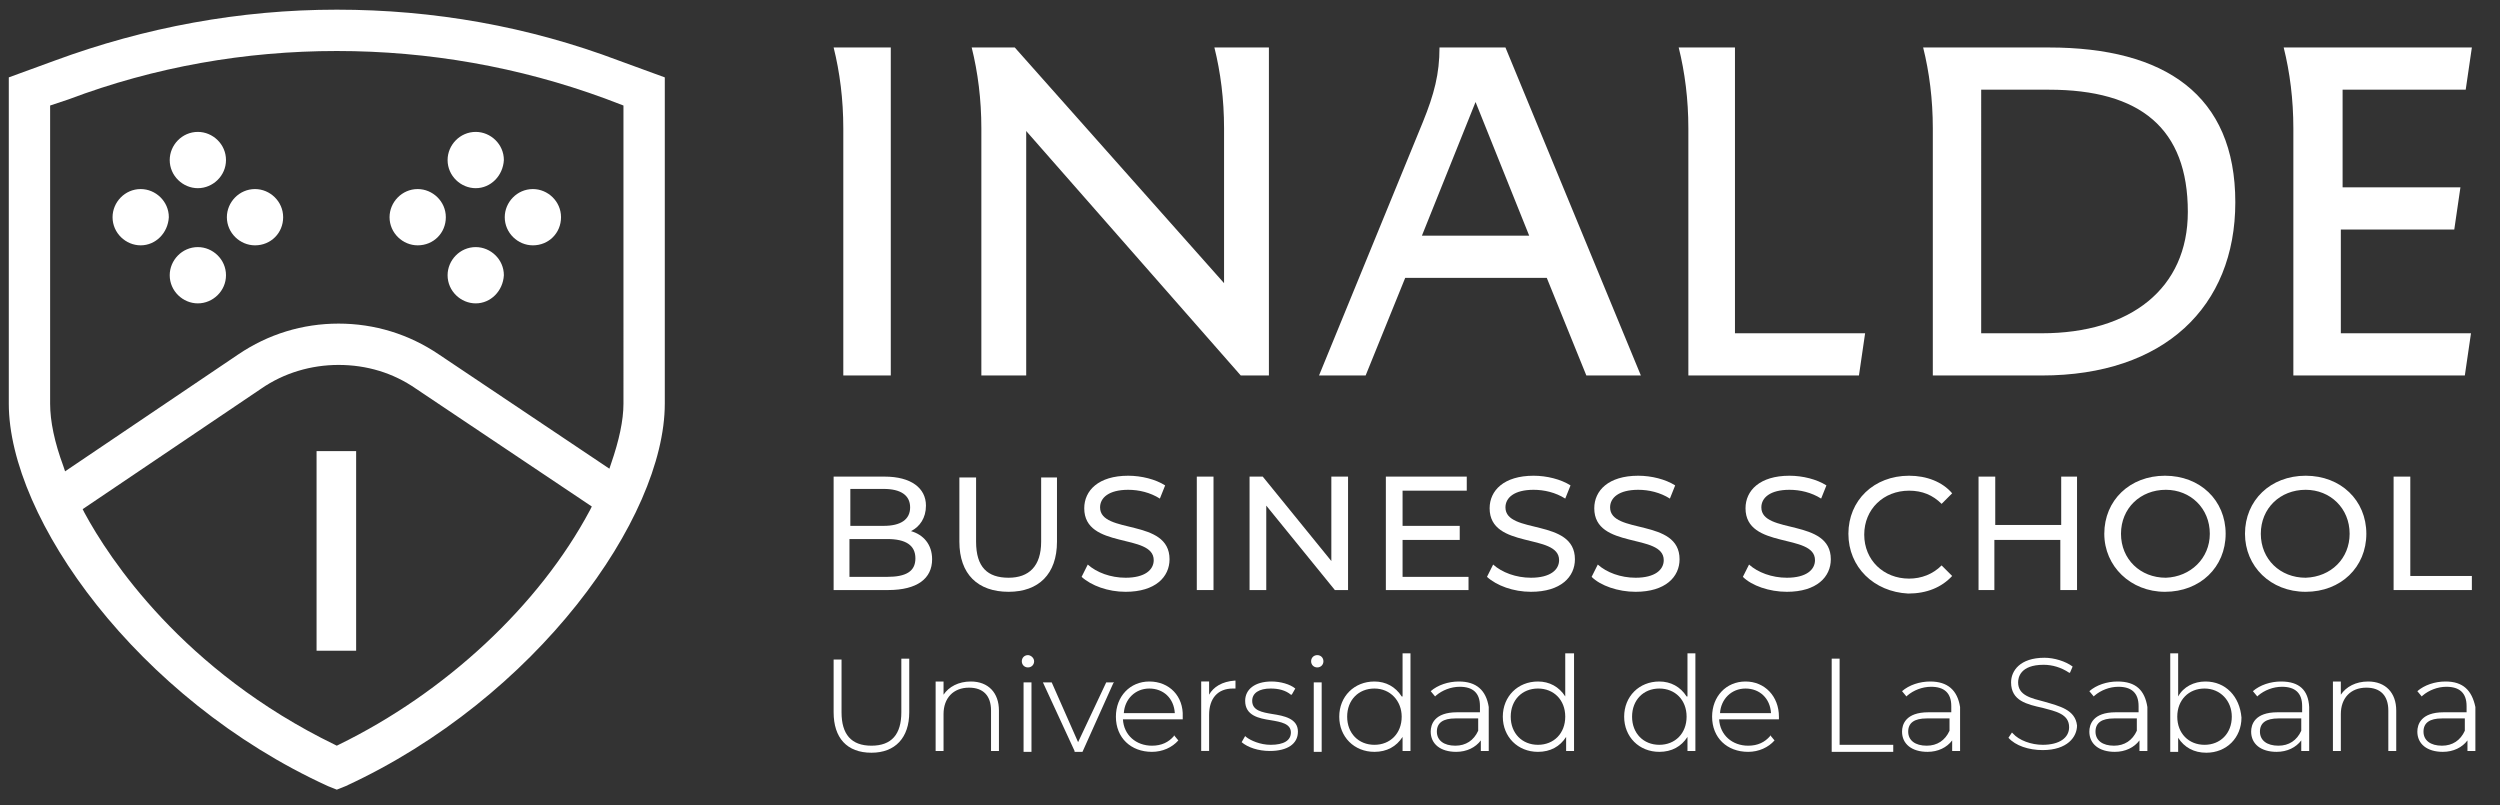 <?xml version="1.0" encoding="utf-8"?>
<!-- Generator: Adobe Illustrator 24.1.0, SVG Export Plug-In . SVG Version: 6.00 Build 0)  -->
<svg version="1.1" id="Capa_1" xmlns="http://www.w3.org/2000/svg" xmlns:xlink="http://www.w3.org/1999/xlink" x="0px" y="0px"
	 viewBox="0 0 284.3 91.6" style="enable-background:new 0 0 284.3 91.6;" xml:space="preserve">
<rect x="0" y="0" width="284.3" height="91.6" fill="#333333" stroke="none"/>
<style type="text/css">
	.st0{fill:#FFFFFF;}
</style>
<g>
	<g>
		<path class="st0" d="M16,27.9c-1.7,0-3.2-1.4-3.2-3.2c0-1.7,1.4-3.2,3.2-3.2c1.7,0,3.2,1.4,3.2,3.2C19.1,26.5,17.7,27.9,16,27.9"
			/>
		<path class="st0" d="M22.5,34.5c-1.7,0-3.2-1.4-3.2-3.2c0-1.7,1.4-3.2,3.2-3.2c1.7,0,3.2,1.4,3.2,3.2
			C25.7,33.1,24.2,34.5,22.5,34.5"/>
		<path class="st0" d="M22.5,21.4c-1.7,0-3.2-1.4-3.2-3.2c0-1.7,1.4-3.2,3.2-3.2c1.7,0,3.2,1.4,3.2,3.2C25.7,20,24.2,21.4,22.5,21.4
			"/>
		<path class="st0" d="M29,27.9c-1.7,0-3.2-1.4-3.2-3.2c0-1.7,1.4-3.2,3.2-3.2c1.7,0,3.2,1.4,3.2,3.2C32.2,26.5,30.8,27.9,29,27.9"
			/>
		<path class="st0" d="M47.5,27.9c-1.7,0-3.2-1.4-3.2-3.2c0-1.7,1.4-3.2,3.2-3.2c1.7,0,3.2,1.4,3.2,3.2
			C50.7,26.5,49.3,27.9,47.5,27.9"/>
		<path class="st0" d="M54.1,34.5c-1.7,0-3.2-1.4-3.2-3.2c0-1.7,1.4-3.2,3.2-3.2c1.7,0,3.2,1.4,3.2,3.2
			C57.2,33.1,55.8,34.5,54.1,34.5"/>
		<path class="st0" d="M54.1,21.4c-1.7,0-3.2-1.4-3.2-3.2c0-1.7,1.4-3.2,3.2-3.2c1.7,0,3.2,1.4,3.2,3.2C57.2,20,55.8,21.4,54.1,21.4
			"/>
		<path class="st0" d="M60.6,27.9c-1.7,0-3.2-1.4-3.2-3.2c0-1.7,1.4-3.2,3.2-3.2c1.7,0,3.2,1.4,3.2,3.2
			C63.8,26.5,62.4,27.9,60.6,27.9"/>
		<rect x="36" y="51.3" class="st0" width="4.5" height="22.7"/>
		<path class="st0" d="M37.3,89.4C15.6,79.5,1,58.9,1,45.9V8.8l5.2-1.9c10.3-3.8,21.1-5.8,32.1-5.8c11,0,21.8,1.9,32.1,5.8l5.2,1.9
			v37.1c0,13-14.6,33.5-36.3,43.5l-1,0.4L37.3,89.4z M38.5,41.5c-3.1,0-6.2,0.9-8.8,2.7L9.4,57.9l0.2,0.4c2.8,5.2,11.2,18,28.5,26.4
			l0.2,0.1l0.2-0.1C50.6,78.8,61.3,68.9,67.1,58l0.2-0.4l-20-13.4C44.7,42.4,41.7,41.5,38.5,41.5 M38.3,5.8
			c-10.4,0-20.7,1.8-30.5,5.5L5.7,12v33.9c0,2,0.5,4.4,1.5,7.1l0.2,0.6l19.7-13.3c3.4-2.3,7.3-3.5,11.4-3.5c4.1,0,8,1.2,11.4,3.5
			l19.4,13l0.2-0.6c0.9-2.6,1.4-4.9,1.4-6.8V12l-2.1-0.8C59,7.6,48.7,5.8,38.3,5.8"/>
	</g>
	<g>
		<g>
			<path class="st0" d="M233,5.4h-7.7h-2.8h-1.1h-1.6h-1.1c0.7,2.8,1.1,5.9,1.1,9.2v28.1h2.7h2.8h6.9c13.9,0,22-7.8,22-19.7
				C254.2,10.8,246.2,5.4,233,5.4 M232.2,37.9h-6.9V10.2h7.7c10.4,0,15.8,4.4,15.8,13.9C248.8,32.8,242.3,37.9,232.2,37.9"/>
			<path class="st0" d="M95.9,5.4h-1.1c0.7,2.8,1.1,5.9,1.1,9.2v28.1h5.4V5.4h-3.9H95.9z"/>
			<path class="st0" d="M197.5,5.4h-3.9h-1.6h-1.1c0.7,2.8,1.1,5.9,1.1,9.2v28.1h1.9h3.5h14l0.7-4.8h-14.8V5.4z"/>
			<path class="st0" d="M166.6,5.4h-1.3h-1.6c0,3-0.6,5.3-1.9,8.5l0,0L150,42.7h5.3l4.5-11.1h16.1l4.5,11.1h6.2L171.2,5.4H166.6z
				 M161.7,26.8l6.1-15.2l6.1,15.2H161.7z"/>
			<path class="st0" d="M139.2,5.4h-1.1c0.7,2.8,1.1,5.9,1.1,9.2v17.6L115.4,5.4h-2.2h-1.6h-1.1c0.7,2.8,1.1,5.9,1.1,9.2v28.1h5.1
				V14.9l24.4,27.8h3.2V5.4h-3.6H139.2z"/>
			<path class="st0" d="M266.4,26.1h12.7l0.7-4.8h-13.4V10.2h14l0.7-4.8h-14.8h-2.8h-1.1h-1.6h-1.1c0.7,2.8,1.1,5.9,1.1,9.2v28.1
				h2.7h2.8h14l0.7-4.8h-14.8V26.1z"/>
		</g>
		<g>
			<g>
				<path class="st0" d="M106,63.6c0,2.2-1.7,3.5-5,3.5h-6.2V54.2h5.8c3,0,4.7,1.3,4.7,3.3c0,1.4-0.7,2.4-1.7,2.9
					C105,60.8,106,61.9,106,63.6z M96.7,55.7v4.1h3.8c1.9,0,3-0.7,3-2.1c0-1.4-1.1-2.1-3-2.1H96.7z M104.1,63.5
					c0-1.5-1.1-2.2-3.2-2.2h-4.3v4.3h4.3C103,65.6,104.1,65,104.1,63.5z"/>
				<path class="st0" d="M109.1,61.6v-7.3h1.9v7.3c0,2.9,1.3,4.1,3.7,4.1c2.3,0,3.7-1.3,3.7-4.1v-7.3h1.8v7.3c0,3.7-2.1,5.7-5.5,5.7
					C111.2,67.3,109.1,65.3,109.1,61.6z"/>
				<path class="st0" d="M123,65.6l0.7-1.4c1,0.9,2.6,1.5,4.3,1.5c2.2,0,3.2-0.9,3.2-2c0-3.1-7.9-1.2-7.9-5.9c0-2,1.6-3.7,5-3.7
					c1.5,0,3.1,0.4,4.2,1.1l-0.6,1.5c-1.1-0.7-2.4-1-3.6-1c-2.2,0-3.2,0.9-3.2,2c0,3.1,7.9,1.2,7.9,5.9c0,2-1.6,3.7-5,3.7
					C126,67.3,124.1,66.6,123,65.6z"/>
				<path class="st0" d="M136.1,54.2h1.9v12.9h-1.9V54.2z"/>
				<path class="st0" d="M153.3,54.2v12.9h-1.5l-7.8-9.6v9.6h-1.9V54.2h1.5l7.8,9.6v-9.6H153.3z"/>
				<path class="st0" d="M167,65.5v1.6h-9.4V54.2h9.2v1.6h-7.3v4h6.5v1.6h-6.5v4.2H167z"/>
				<path class="st0" d="M169.1,65.6l0.7-1.4c1,0.9,2.6,1.5,4.3,1.5c2.2,0,3.2-0.9,3.2-2c0-3.1-7.9-1.2-7.9-5.9c0-2,1.6-3.7,5-3.7
					c1.5,0,3.1,0.4,4.2,1.1l-0.6,1.5c-1.1-0.7-2.4-1-3.6-1c-2.2,0-3.2,0.9-3.2,2c0,3.1,7.9,1.2,7.9,5.9c0,2-1.6,3.7-5,3.7
					C172.1,67.3,170.2,66.6,169.1,65.6z"/>
				<path class="st0" d="M181,65.6l0.7-1.4c1,0.9,2.6,1.5,4.3,1.5c2.2,0,3.2-0.9,3.2-2c0-3.1-7.9-1.2-7.9-5.9c0-2,1.6-3.7,5-3.7
					c1.5,0,3.1,0.4,4.2,1.1l-0.6,1.5c-1.1-0.7-2.4-1-3.6-1c-2.2,0-3.2,0.9-3.2,2c0,3.1,7.9,1.2,7.9,5.9c0,2-1.6,3.7-5,3.7
					C184,67.3,182,66.6,181,65.6z"/>
				<path class="st0" d="M198.2,65.6l0.7-1.4c1,0.9,2.6,1.5,4.3,1.5c2.2,0,3.2-0.9,3.2-2c0-3.1-7.9-1.2-7.9-5.9c0-2,1.6-3.7,5-3.7
					c1.5,0,3.1,0.4,4.2,1.1l-0.6,1.5c-1.1-0.7-2.4-1-3.6-1c-2.2,0-3.2,0.9-3.2,2c0,3.1,7.9,1.2,7.9,5.9c0,2-1.6,3.7-5,3.7
					C201.2,67.3,199.2,66.6,198.2,65.6z"/>
				<path class="st0" d="M210.2,60.7c0-3.8,2.9-6.6,6.9-6.6c2,0,3.8,0.7,4.9,2l-1.2,1.2c-1-1-2.2-1.5-3.7-1.5c-2.9,0-5.1,2.1-5.1,5
					s2.2,5,5.1,5c1.4,0,2.7-0.5,3.7-1.5l1.2,1.2c-1.2,1.3-2.9,2-5,2C213.1,67.3,210.2,64.5,210.2,60.7z"/>
				<path class="st0" d="M236.2,54.2v12.9h-1.9v-5.7h-7.5v5.7H225V54.2h1.9v5.5h7.5v-5.5H236.2z"/>
				<path class="st0" d="M239.3,60.7c0-3.8,2.9-6.6,6.9-6.6c4,0,6.9,2.8,6.9,6.6c0,3.8-2.9,6.6-6.9,6.6
					C242.3,67.3,239.3,64.4,239.3,60.7z M251.3,60.7c0-2.9-2.2-5-5-5c-2.9,0-5.1,2.1-5.1,5s2.2,5,5.1,5
					C249.1,65.6,251.3,63.5,251.3,60.7z"/>
				<path class="st0" d="M255.3,60.7c0-3.8,2.9-6.6,6.9-6.6c4,0,6.9,2.8,6.9,6.6c0,3.8-2.9,6.6-6.9,6.6
					C258.2,67.3,255.3,64.4,255.3,60.7z M267.2,60.7c0-2.9-2.2-5-5-5c-2.9,0-5.1,2.1-5.1,5s2.2,5,5.1,5
					C265.1,65.6,267.2,63.5,267.2,60.7z"/>
				<path class="st0" d="M272.2,54.2h1.9v11.3h7v1.6h-8.9V54.2z"/>
			</g>
		</g>
		<g>
			<path class="st0" d="M102.5,81c0,2.5-1.1,3.8-3.4,3.8c-2.3,0-3.4-1.3-3.4-3.8v-6h-0.9V81c0,2.9,1.5,4.6,4.3,4.6
				c2.7,0,4.3-1.7,4.3-4.6v-6.1h-0.9V81z"/>
			<path class="st0" d="M110.4,77.5c-1.4,0-2.5,0.6-3.1,1.5v-1.5h-0.9v7.9h0.9v-4.2c0-1.8,1.1-3,2.9-3c1.6,0,2.5,0.9,2.5,2.6v4.6
				h0.9v-4.6C113.6,78.8,112.4,77.5,110.4,77.5z"/>
			<path class="st0" d="M116.9,74.5c-0.4,0-0.7,0.3-0.7,0.7c0,0.4,0.3,0.7,0.7,0.7c0.4,0,0.7-0.3,0.7-0.7
				C117.6,74.8,117.2,74.5,116.9,74.5z"/>
			<rect x="116.4" y="77.6" class="st0" width="0.9" height="7.9"/>
			<polygon class="st0" points="122.6,84.4 119.6,77.6 119.6,77.6 118.6,77.6 122.2,85.4 122.2,85.5 123.1,85.5 126.6,77.7 
				126.7,77.6 125.8,77.6 			"/>
			<path class="st0" d="M130.7,77.5c-2.2,0-3.8,1.7-3.8,4c0,2.4,1.7,4,4.1,4c1.2,0,2.3-0.5,3-1.3l0,0l-0.5-0.6l0,0.1
				c-0.6,0.7-1.4,1.1-2.5,1.1c-1.8,0-3.2-1.2-3.3-3h6.8v-0.1c0,0,0-0.1,0-0.1c0,0,0-0.1,0-0.1C134.6,79.2,133,77.5,130.7,77.5z
				 M127.8,81.1c0.1-1.6,1.3-2.8,2.9-2.8c1.6,0,2.8,1.1,2.9,2.8H127.8z"/>
			<path class="st0" d="M137.5,79v-1.5h-0.9v7.9h0.9v-4.1c0-1.9,1-3,2.7-3c0,0,0.1,0,0.1,0c0,0,0.1,0,0.1,0h0.1v-0.9h-0.1
				C139,77.5,138,78.1,137.5,79z"/>
			<path class="st0" d="M144.7,81.2c-1.2-0.2-2.3-0.4-2.3-1.5c0-0.9,0.8-1.4,2.1-1.4c0.9,0,1.7,0.2,2.3,0.7l0.1,0l0.4-0.7l0,0
				c-0.6-0.5-1.7-0.8-2.7-0.8c-1.9,0-3,0.9-3,2.2c0,1.7,1.6,2,2.9,2.2c1.2,0.2,2.3,0.4,2.3,1.4c0,0.9-0.8,1.4-2.3,1.4
				c-1.2,0-2.3-0.5-2.8-0.9l-0.1-0.1l-0.4,0.7l0,0c0.7,0.6,1.9,1,3.2,1c2,0,3.2-0.8,3.2-2.2C147.6,81.7,146,81.4,144.7,81.2z"/>
			<path class="st0" d="M149.8,74.5c-0.4,0-0.7,0.3-0.7,0.7c0,0.4,0.3,0.7,0.7,0.7c0.4,0,0.7-0.3,0.7-0.7
				C150.5,74.8,150.2,74.5,149.8,74.5z"/>
			<rect x="149.4" y="77.6" class="st0" width="0.9" height="7.9"/>
			<path class="st0" d="M159.4,79.2c-0.7-1.1-1.8-1.7-3.1-1.7c-2.3,0-4,1.7-4,4c0,2.3,1.7,4,4,4c1.4,0,2.5-0.6,3.2-1.7v1.6h0.9V74.3
				h-0.9V79.2z M159.4,81.5c0,1.9-1.3,3.2-3.1,3.2c-1.8,0-3.1-1.3-3.1-3.2c0-1.9,1.3-3.2,3.1-3.2C158.1,78.3,159.4,79.7,159.4,81.5z
				"/>
			<path class="st0" d="M165.9,77.5c-1.2,0-2.4,0.4-3.2,1.1l0,0l0.5,0.6l0.1-0.1c0.7-0.6,1.7-1,2.7-1c1.5,0,2.3,0.7,2.3,2.2V81h-2.6
				c-2.6,0-3,1.4-3,2.2c0,1.4,1.1,2.3,2.9,2.3c1.2,0,2.2-0.5,2.8-1.3v1.2h0.9v-5C169,78.5,167.9,77.5,165.9,77.5z M168.1,81.7v1.4
				c-0.5,1.1-1.4,1.7-2.6,1.7c-1.3,0-2.1-0.6-2.1-1.6c0-1,0.7-1.5,2.1-1.5H168.1z"/>
			<path class="st0" d="M178,79.2c-0.7-1.1-1.8-1.7-3.1-1.7c-2.3,0-4,1.7-4,4c0,2.3,1.7,4,4,4c1.4,0,2.5-0.6,3.2-1.7v1.6h0.9V74.3
				H178V79.2z M178,81.5c0,1.9-1.3,3.2-3.1,3.2s-3.1-1.3-3.1-3.2c0-1.9,1.3-3.2,3.1-3.2S178,79.6,178,81.5z"/>
			<path class="st0" d="M191.8,79.2c-0.7-1.1-1.8-1.7-3.1-1.7c-2.3,0-4,1.7-4,4c0,2.3,1.7,4,4,4c1.4,0,2.5-0.6,3.2-1.7v1.6h0.9V74.3
				h-0.9V79.2z M191.8,81.5c0,1.9-1.3,3.2-3.1,3.2c-1.8,0-3.1-1.3-3.1-3.2c0-1.9,1.3-3.2,3.1-3.2C190.5,78.3,191.8,79.6,191.8,81.5z
				"/>
			<path class="st0" d="M198.5,77.5c-2.2,0-3.8,1.7-3.8,4c0,2.4,1.7,4,4.1,4c1.2,0,2.3-0.5,3-1.3l0,0l-0.5-0.6l0,0.1
				c-0.6,0.7-1.4,1.1-2.5,1.1c-1.8,0-3.2-1.2-3.3-3h6.8v-0.1c0,0,0-0.1,0-0.1c0,0,0-0.1,0-0.1C202.3,79.2,200.7,77.5,198.5,77.5z
				 M195.6,81.1c0.1-1.6,1.3-2.8,2.9-2.8c1.6,0,2.8,1.1,2.9,2.8H195.6z"/>
			<polygon class="st0" points="209.2,74.9 208.3,74.9 208.3,85.5 215.3,85.5 215.3,84.7 209.2,84.7 			"/>
			<path class="st0" d="M219.5,77.5c-1.2,0-2.4,0.4-3.2,1.1l0,0l0.5,0.6l0.1-0.1c0.7-0.6,1.7-1,2.7-1c1.5,0,2.3,0.7,2.3,2.2V81h-2.6
				c-2.6,0-3,1.4-3,2.2c0,1.4,1.1,2.3,2.9,2.3c1.2,0,2.2-0.5,2.8-1.3v1.2h0.9v-5C222.6,78.5,221.5,77.5,219.5,77.5z M221.7,81.7v1.4
				c-0.5,1.1-1.4,1.7-2.6,1.7c-1.3,0-2.1-0.6-2.1-1.6c0-1,0.7-1.5,2.1-1.5H221.7z"/>
			<path class="st0" d="M232.5,79.8c-1.5-0.4-3-0.7-3-2.2c0-0.5,0.2-2,2.9-2c1,0,2,0.3,2.9,0.9l0.1,0l0.3-0.7l0,0
				c-0.8-0.6-2.1-1-3.2-1c-2.8,0-3.8,1.5-3.8,2.8c0,2.1,1.8,2.5,3.6,2.9c1.5,0.4,3,0.7,3,2.2c0,1.2-1.1,2-3,2
				c-1.3,0-2.7-0.5-3.4-1.3l-0.1-0.1l-0.4,0.6l0,0l0,0c0.8,0.9,2.3,1.4,3.9,1.4c2.8,0,3.9-1.5,3.9-2.8
				C236,80.7,234.2,80.3,232.5,79.8z"/>
			<path class="st0" d="M240.8,77.5c-1.2,0-2.4,0.4-3.2,1.1l0,0l0.5,0.6l0.1-0.1c0.7-0.6,1.7-1,2.7-1c1.5,0,2.3,0.7,2.3,2.2V81h-2.6
				c-2.6,0-3,1.4-3,2.2c0,1.4,1.1,2.3,2.9,2.3c1.2,0,2.2-0.5,2.8-1.3v1.2h0.9v-5C243.9,78.5,242.9,77.5,240.8,77.5z M243,81.7v1.4
				c-0.5,1.1-1.4,1.7-2.6,1.7c-1.3,0-2.1-0.6-2.1-1.6c0-1,0.7-1.5,2.1-1.5H243z"/>
			<path class="st0" d="M250.8,77.5c-1.3,0-2.5,0.6-3.1,1.7v-4.9h-0.9v11.2h0.9v-1.6c0.7,1.1,1.8,1.7,3.2,1.7c2.3,0,4-1.7,4-4
				C254.7,79.2,253.1,77.5,250.8,77.5z M253.8,81.5c0,1.9-1.3,3.2-3.1,3.2c-1.8,0-3.1-1.3-3.1-3.2c0-1.9,1.3-3.2,3.1-3.2
				C252.5,78.3,253.8,79.7,253.8,81.5z"/>
			<path class="st0" d="M259.4,77.5c-1.2,0-2.4,0.4-3.2,1.1l0,0l0.5,0.6l0.1-0.1c0.7-0.6,1.7-1,2.7-1c1.5,0,2.3,0.7,2.3,2.2V81H259
				c-2.6,0-3,1.4-3,2.2c0,1.4,1.1,2.3,2.9,2.3c1.2,0,2.2-0.5,2.8-1.3v1.2h0.9v-5C262.5,78.5,261.5,77.5,259.4,77.5z M261.7,81.7v1.4
				c-0.5,1.1-1.4,1.7-2.6,1.7c-1.3,0-2.1-0.6-2.1-1.6c0-1,0.7-1.5,2.1-1.5H261.7z"/>
			<path class="st0" d="M269.3,77.5c-1.4,0-2.5,0.6-3.1,1.5v-1.5h-0.9v7.9h0.9v-4.2c0-1.8,1.1-3,2.9-3c1.6,0,2.5,0.9,2.5,2.6v4.6
				h0.9v-4.6C272.5,78.8,271.3,77.5,269.3,77.5z"/>
			<path class="st0" d="M278.1,77.5c-1.2,0-2.4,0.4-3.2,1.1l0,0l0.5,0.6l0.1-0.1c0.7-0.6,1.7-1,2.7-1c1.5,0,2.3,0.7,2.3,2.2V81h-2.6
				c-2.6,0-3,1.4-3,2.2c0,1.4,1.1,2.3,2.9,2.3c1.2,0,2.2-0.5,2.8-1.3v1.2h0.9v-5C281.1,78.5,280.1,77.5,278.1,77.5z M280.3,81.7v1.4
				c-0.5,1.1-1.4,1.7-2.6,1.7c-1.3,0-2.1-0.6-2.1-1.6c0-1,0.7-1.5,2.1-1.5H280.3z"/>
		</g>
	</g>
</g>
</svg>
